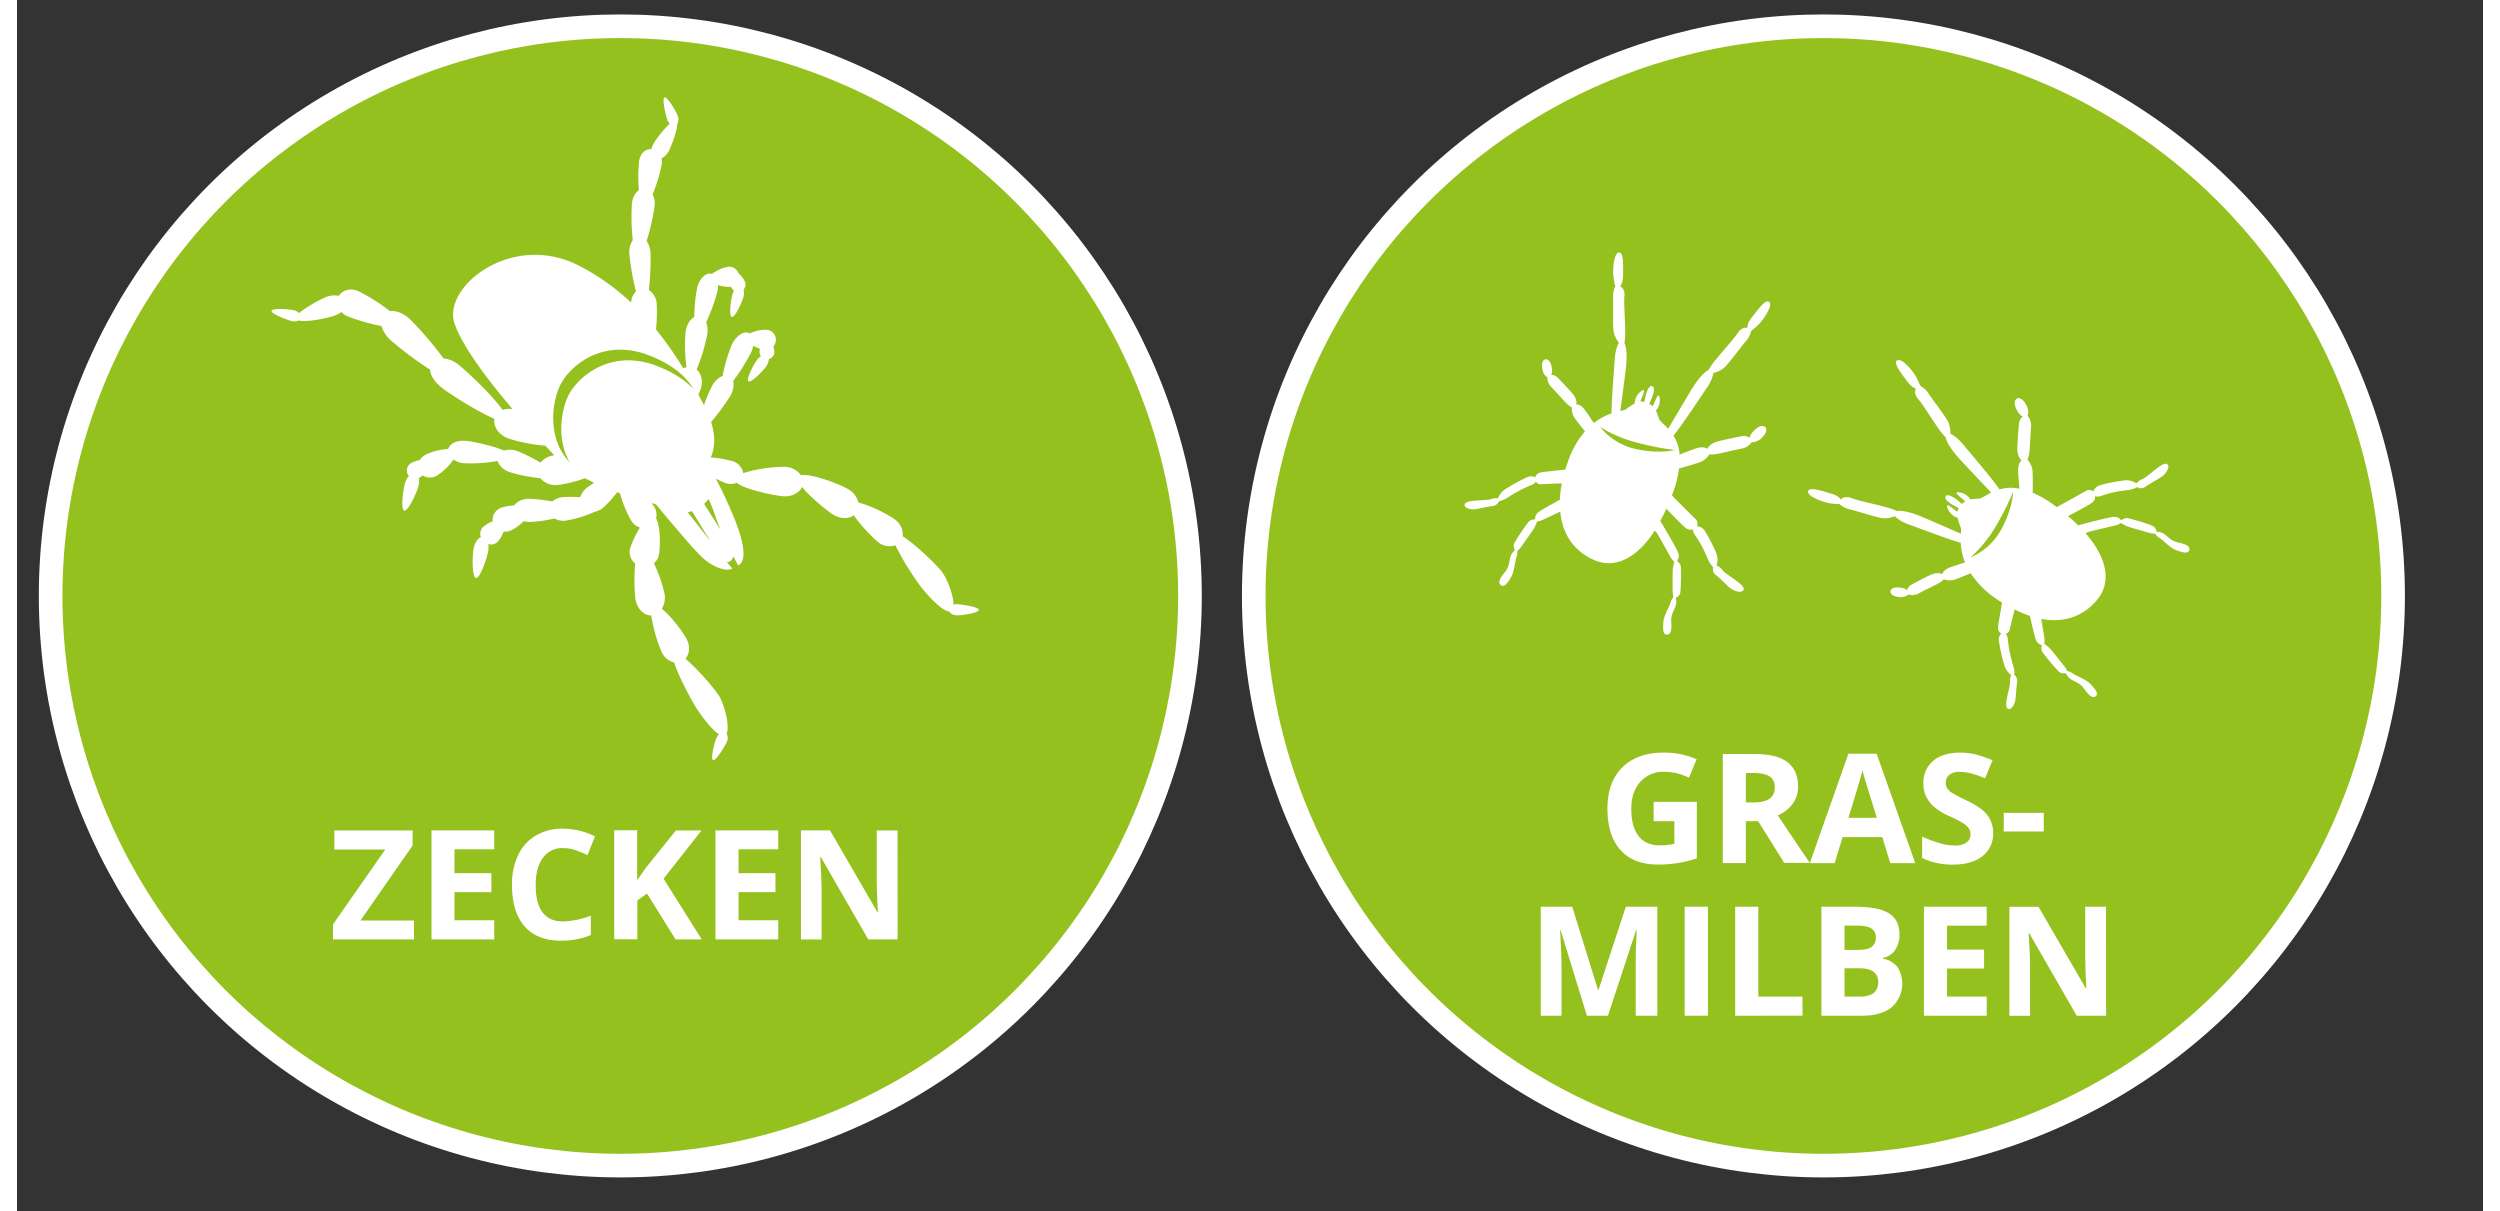 <?xml version="1.0" encoding="UTF-8" standalone="no"?><svg xmlns="http://www.w3.org/2000/svg" xmlns:xlink="http://www.w3.org/1999/xlink" data-name="Ebene 1" height="125" id="Ebene_1" preserveAspectRatio="xMidYMid meet" viewBox="0 0 1017.96 500" width="258"><rect x="0" y="0" width="1017.96" height="500" fill="#333333" stroke="none"/><defs><style>.cls-1,.cls-4{fill:none;}.cls-2{clip-path:url(#clip-path);}.cls-3{fill:#95c11f;}.cls-4{stroke:#fff;stroke-width:9.75px;}.cls-5{fill:#fff;}.cls-6{clip-path:url(#clip-path-3);}</style><clipPath id="clip-path"><rect class="cls-1" height="500" width="500" x="-0.96" y="-4"/></clipPath><clipPath id="clip-path-3"><rect class="cls-1" height="500" width="500" x="495.69" y="-4"/></clipPath></defs><g class="cls-2"><g class="cls-2"><path class="cls-3" d="M249,481.16c129.88,0,235.17-105.29,235.17-235.16S378.92,10.83,249,10.83,13.88,116.12,13.88,246,119.17,481.16,249,481.16"/><circle class="cls-4" cx="249.04" cy="246" r="235.16"/><path class="cls-5" d="M388.17,249.4a4.73,4.73,0,0,0-1.58.2c0-3.88-2.51-10.68-5-13.82s-10.78-11.1-16-14.44a7.51,7.51,0,0,0-2.95-6.7c-2.3-1.88-10.45-6.12-15.29-7.13a8.75,8.75,0,0,0-3.94-5.39c-3.22-2.09-15.66-6.82-19.77-5.94a8.53,8.53,0,0,0-6.42-3.47,58.33,58.33,0,0,0-17.43,2.59,6.22,6.22,0,0,0-4.24-4.85,43.61,43.61,0,0,0-9.17-1.61c1.33-3,2.3-7.77.14-14.67a87.61,87.61,0,0,0,7.88-10.68,8.78,8.78,0,0,0,1.27-6.25,85.87,85.87,0,0,0,7.22-11.45,11.12,11.12,0,0,0,1-3.07,18.15,18.15,0,0,0,2.77,1.24,7.19,7.19,0,0,0-.13,1.33,3,3,0,0,0,.57,1.75,7.24,7.24,0,0,0-1.78,1.73c-1.43,1.93-4.4,7.88-3.37,8.64s5.67-3.94,7.1-5.87a6.11,6.11,0,0,0,1.32-3.33,3,3,0,0,0,2.26-3,8.21,8.21,0,0,0-.41-2.16,4.25,4.25,0,0,0,1-2.18,4.14,4.14,0,0,0-3.44-4.72,15.09,15.09,0,0,0-7.36,1.52c-.08,0-.14-.11-.22-.16-2.12-1-5.24,1-7,4.5a67.75,67.75,0,0,0-3.92,13.14,9.29,9.29,0,0,0-4.26,4,56.78,56.78,0,0,0-3.44,8.1h0c-.74-1.4-1.52-2.86-2.33-4.36.29-.6.52-1.12.69-1.53,1.42-3.42.76-7-1.4-8.84a73.18,73.18,0,0,0,4.38-14.4,9.24,9.24,0,0,0-.45-5A85.6,85.6,0,0,0,289,120.88a10.86,10.86,0,0,0,.33-3.19,16.49,16.49,0,0,0,5,.74,3.4,3.4,0,0,0,.46-.08l.06.17A3.07,3.07,0,0,0,296,120a7,7,0,0,0-.67,1.57c-.7,2.3-1.5,8.89-.27,9.27s4-5.62,4.72-7.92a6.36,6.36,0,0,0,.17-3.42,3.06,3.06,0,0,0,.58-3.13,11.58,11.58,0,0,0-2.76-3.65,4.06,4.06,0,0,0-4-2.62,15.08,15.08,0,0,0-6.87,3,2.14,2.14,0,0,0-.27-.09c-2.29-.58-4.92,2-5.88,5.83a65.79,65.79,0,0,0-1.15,12.07c-1.69.86-3.12,3-3.57,5.79a62.08,62.08,0,0,0,.35,14.88A7,7,0,0,0,275,152a146.15,146.15,0,0,0-11.23-16,65.77,65.77,0,0,0,.3-10.61,7.32,7.32,0,0,0-3.24-5.69,108.43,108.43,0,0,0,.68-15.19,9.09,9.09,0,0,0-1.61-5,92.49,92.49,0,0,0,3.3-14.36,8,8,0,0,0-.83-4.88A67.68,67.68,0,0,0,266.12,68a6.86,6.86,0,0,0-.06-2.57,8.27,8.27,0,0,0,2.8-2.71c1-1.72,3.67-8.6,3.7-11.54a3.81,3.81,0,0,0,.18-3.33c-.63-1.79-4.23-8-5.42-7.58s.48,7.31,1.11,9.1a4.73,4.73,0,0,0,1,1.71,42.48,42.48,0,0,0-6.62,8.13,8.82,8.82,0,0,0-.94,2.37c-2.41-.2-4.52,1.65-5.06,4.88a65.07,65.07,0,0,0-.09,12.08c-1.46.91-2.58,2.84-2.89,5.52a90,90,0,0,0,.36,15.11,8.65,8.65,0,0,0-1.4,5.79,104.63,104.63,0,0,0,2.72,15.34,7,7,0,0,0-2,4.61,94.66,94.66,0,0,0-21.39-15.18c-28-14.43-56.73,8.89-51.49,23.9,3.29,9.42,13.53,23,23.95,35.26a8.12,8.12,0,0,0-4.14.35c-4.2-6.08-14.56-15.76-17.88-18.44a12.14,12.14,0,0,0-6.53-2.88,145.45,145.45,0,0,0-13.67-16c-2.87-2.74-6-3.83-8.37-3.45a80.46,80.46,0,0,0-12.82-8.16c-3.48-1.63-6.79-.6-8.32,1.81a9.84,9.84,0,0,0-4.67.26,50.55,50.55,0,0,0-11.75,6.85,4.5,4.5,0,0,0-2-1.14c-1.84-.49-9-1-9.33.21s6.32,3.72,8.15,4.21a4.15,4.15,0,0,0,3-.23c3.3.94,12.3-1.11,14.7-1.92a11.3,11.3,0,0,0,2.93-1.57,9,9,0,0,0,2.55,1.77,78.47,78.47,0,0,0,14,4,13.25,13.25,0,0,0,3.79,5.84,140.23,140.23,0,0,0,16.3,12.19c.14,2.27,1.71,4.93,4.65,7.3,3.21,2.58,15,10.11,21.92,13-.59,2.88,1.45,6.19,5,7.78,2.6,1.17,10.48,3,16,3.29,1.3,1.41,2.53,2.75,3.7,4a8.46,8.46,0,0,0-5.66,3,80.22,80.22,0,0,0-9.48-4.72A8.86,8.86,0,0,0,201,186c-4.16-1.93-12.67-3.71-15.54-4-3.63-.41-6.82,1.05-7.46,3.32a25.29,25.29,0,0,0-9.36,2.4,6.28,6.28,0,0,0-2.34,2.16,14,14,0,0,0-3.65,1.3,3.5,3.5,0,0,0-1.23,4.79,3.64,3.64,0,0,0,.36.49,8.39,8.39,0,0,0-1.6,3c-.86,2.81-1.83,10.85-.33,11.3s4.89-6.84,5.75-9.65a8.25,8.25,0,0,0,.31-3.8c.1-.05.21-.08.31-.14a7.83,7.83,0,0,0,1.17-.93,5.73,5.73,0,0,0,5.89.13,24.08,24.08,0,0,0,6.89-6.64,9.72,9.72,0,0,0,4.24,1.49,62.57,62.57,0,0,0,13.93-.93,8,8,0,0,0,5,4.59,62.7,62.7,0,0,0,12.65,2.5,8.37,8.37,0,0,0,7.16,2.84,55.34,55.34,0,0,0,11.32-2.81c1.22.65,2.48,1.28,3.74,1.89-1.28.82-2.36,1.57-3,2.07a8.13,8.13,0,0,0-2.72,3.9,55.08,55.08,0,0,0-7.07-.07A7.52,7.52,0,0,0,221,207a73.28,73.28,0,0,0-9.28-1.09c-2.85-.07-5.32,1.05-6.45,2.7a22.12,22.12,0,0,0-5.46,1,5.32,5.32,0,0,0-3.43,5.56,14.73,14.73,0,0,0-4,2.4,3.93,3.93,0,0,0-.91,4.13c-1.31.54-2.53,2.43-3,4.88-.58,3.08-.68,11.74,1,12s4.4-7.85,5-10.93a9.44,9.44,0,0,0,.09-3.07,3.91,3.91,0,0,0,3.79-.85,13.48,13.48,0,0,0,2.55-4.3,5.57,5.57,0,0,0,2.63-.31,20.58,20.58,0,0,0,5.68-4,9.62,9.62,0,0,0,2.32.34,53.8,53.8,0,0,0,10.34-1.43,7.51,7.51,0,0,0,4.4.93,49,49,0,0,0,12.23-3.69,8.18,8.18,0,0,0,3.38-1.62,43.64,43.64,0,0,0,5.85-6.47l1.18.44a48.54,48.54,0,0,0,4.74,11.47,6.43,6.43,0,0,0,3.48,2.69,44.21,44.21,0,0,0-4,8.44,6,6,0,0,0,2.08,6.38,75.44,75.44,0,0,0,.05,14.46c.57,4.06,3.45,7.06,6.59,7a62.19,62.19,0,0,0,4.23,15,7.67,7.67,0,0,0,5.2,4.41c1.79,5.78,7.33,16,9.44,19.23s6.12,8.54,9.06,10.43a4.68,4.68,0,0,0-1,1.39c-.81,1.72-2.6,8.67-1.45,9.21s4.78-5.55,5.59-7.27a3.65,3.65,0,0,0,0-3.56c1.39-2.93-.76-12-3.33-16a96,96,0,0,0-13.66-15c1.64-1.85,2-4.94.66-7.8a51,51,0,0,0-10.38-12.83,9,9,0,0,0,1.13-5.94,58.41,58.41,0,0,0-4.44-12.83,5.82,5.82,0,0,0,1.92-2.87c.79-2.68.95-12.24-1-15.66a6.31,6.31,0,0,0-.83-4.86,14.76,14.76,0,0,0-1.1-1.43l1.88.51c3.64,4.41,15.58,18.8,19.33,22.12,4.43,3.95,9.7,5.74,12.18,4.41L293,232a1.48,1.48,0,0,0,1.15-.18,3.6,3.6,0,0,0,1.59-2.1c1.19,2.27,2,3.74,2,3.74,3.62-2.11,2.62-9.65-2.65-21.94-2.61-6.09-4.92-10.73-6.59-13.87a.09.09,0,0,0,0-.05c1.55.78,2.92,1.4,3.73,1.71a6.89,6.89,0,0,0,4.9,0c3.34,2.79,15.37,5.21,19,5.53s6.81-1.34,7.93-3.84c3.29,4.16,10.14,9.69,12.68,11.34,3,1.92,6.49,2,8.67.38a65.21,65.21,0,0,0,9.83,10.88,7.42,7.42,0,0,0,7.35,1.48,116,116,0,0,0,10.58,17.19c2.86,3.66,8.71,10,11.61,10.14A3.74,3.74,0,0,0,388,254c1.91.08,9-1,9.06-2.22s-7-2.27-8.87-2.35M264.68,151.27c-19.85-8-34.41,4.8-37.8,13.66-2.92,7.64-3.38,17.88,1.31,25.94-8.11-8.38-8.12-21.24-4.63-30.35,3.39-8.87,17.95-21.62,37.8-13.66,9.26,3.71,14.74,8.41,17.91,13.75-3.3-3.53-8-6.69-14.59-9.34M276.9,211.5a14.86,14.86,0,0,0,1.73-.5c2.31,3.78,5.33,8.7,7.62,12.39Zm11.31,1.41c.63,1.89,1.43,3.91,2.3,5.92L283.63,208a16,16,0,0,0,1.85-2c1,2.22,2,4.58,2.73,6.89"/></g></g><g class="cls-6"><g class="cls-6"><path class="cls-3" d="M745.69,481.16c129.88,0,235.16-105.29,235.16-235.16S875.57,10.83,745.69,10.83,510.53,116.12,510.53,246,615.81,481.16,745.69,481.16"/><circle class="cls-4" cx="745.69" cy="246" r="235.16"/></g><g class="cls-6"><path class="cls-5" d="M776.1,148.74c-1.81,1.08,2,5.7,4.11,8.61s3.68,3,3.68,3-1.26,1.88.88,4.34,5.2,7.64,7.82,11.35a30.88,30.88,0,0,0,3.63,4.58s0,2.78,6.47,9.71c4.89,5.23,10,10.62,12.24,13-2.34,1.18-3.95,2.47-5.13,2.53a27.75,27.75,0,0,0-3.46.29,6.27,6.27,0,0,0-4.8-2.93c-2.55-.2.85,2,2.69,3.74a7.5,7.5,0,0,0-1.37,1.09c-1.9-1.72-5.56-4.71-6.64-3.21s2.87,3.68,5.32,4.91a5.1,5.1,0,0,0-.57,1.55c-2.1-1.46-4.83-4.2-4.12-1.8a6.37,6.37,0,0,0,4.2,4.23,33.42,33.42,0,0,0,1.37,4.22,10,10,0,0,1,0,2.37c-3.38-1.49-9.25-4.07-15-6.53-8.72-3.77-11.34-2.81-11.34-2.81a29.73,29.73,0,0,0-5.53-1.87c-4.38-1.21-10.29-2.35-13.33-3.53s-4.38.64-4.38.64-.59-1.51-4-2.47-9.08-3-9.49-.95,5.87,4.32,8.25,4.82a25.79,25.79,0,0,0,4.75.47,9.35,9.35,0,0,0,4.12,2.15c2.38.5,11.47,3.52,13.94,3.7a11.14,11.14,0,0,0,4.78-.86s1.65,2,5.93,3.5c3.7,1.31,16,6,21.25,7.49a24.62,24.62,0,0,0,1.77,8.12c-2,.6-4.71,1.48-6.4,2.12-2.82,1.06-2.94,2.71-2.94,2.71s-1.87-1.15-5,.34-6.85,3.45-8,4.13a4.16,4.16,0,0,0-1.63,2.24s-.36-1.11-3.86-1.24-4.35,3.14,0,3.9c3.14.54,4.38-1,4.38-1a5.76,5.76,0,0,0,3.89-.2c1.28-.73,5-2.56,7.05-3.57s3.59-2,3.73-2.53a7,7,0,0,0,5.09,0c1.86-.69,4.4-1.78,6-2.48a37.9,37.9,0,0,0,10.33,10.41c.9.63,1.78,1.2,2.67,1.77-.5,2.73-1.55,8.57-1.68,10a2.91,2.91,0,0,0,1.36,2.77,3.39,3.39,0,0,0-1,3,73.32,73.32,0,0,0,2.27,10.15,8.29,8.29,0,0,0,2.81,4,5.54,5.54,0,0,0-.5,3c.1,2-2.58,9.31-1.14,10.65s3.08-1.64,3.33-3.25.46-6.06.73-7.27a3.4,3.4,0,0,0-1.11-3.27,10.88,10.88,0,0,0-.51-3.87,58.86,58.86,0,0,1-2-9c-.26-2.7-.43-3.66-1.19-4a2.32,2.32,0,0,0,1.81-2c.27-1.22,1.28-5.36,2-8.12a46.37,46.37,0,0,0,6.29,2.67c.7,3.13,1.94,8.54,2.47,9.87a3.49,3.49,0,0,0,2.49,2.17,3.56,3.56,0,0,0,.19,2.85,90.92,90.92,0,0,0,6.69,8,3,3,0,0,0,3,.71,5.81,5.81,0,0,0,2.23,2.63c1.61,1,3.69,1.5,5.33,3.84s3.26,4.16,4.72,3.12-.26-3.17-2.15-5.1-5.6-3.21-7.14-4.24a5.79,5.79,0,0,0-2.41-1.1,11.73,11.73,0,0,0-1.65-2.55c-1.19-1.44-4.88-6.2-5.74-7s-2.14-1.74-2.14-1.74.35-.68,0-3c-.23-1.41-.78-4.75-1.19-7.21,9.78,1.84,17.74-1.37,23.2-8.08s4.6-16.37-4.93-27.32l1.76-.7,10-2.38c2.33-.55,2.82-1.14,2.82-1.14s1.38.81,2.43,1.3,6.87,2.06,8.65,2.6a11.91,11.91,0,0,0,3,.54,6.07,6.07,0,0,0,2,1.8c1.54,1,4.15,4,6.66,4.94s5.15,1.77,5.54,0-1.91-2.53-4.7-3.14-4.07-2.33-5.6-3.43a5.79,5.79,0,0,0-3.29-1,3,3,0,0,0-1.83-2.53,92.78,92.78,0,0,0-10-3.07,3.53,3.53,0,0,0-2.69.93,3.48,3.48,0,0,0-3-1.46c-1.53,0-10.49,2.35-14.81,3.5q-1.9-1.87-4.16-3.8c2.81-1.47,8.61-4.53,9.85-5.52a3.18,3.18,0,0,0,1.34-2.94c.55.7,1.52.46,4.19-.48a51.5,51.5,0,0,1,9.3-1.82,10.34,10.34,0,0,0,3.88-1.2,3,3,0,0,0,3.5-.25c1.06-.85,5.24-3.12,6.71-4.13s3.77-4.19,2-5.19-7.83,5.3-9.82,6.12a6,6,0,0,0-2.73,1.94,7.08,7.08,0,0,0-4.8-1.3,65,65,0,0,0-10.46,2.09,4,4,0,0,0-2.54,2.53,2.52,2.52,0,0,0-3.1-.25c-1.41.84-8.88,5-12,6.67l-.41-.32a47.3,47.3,0,0,0-9.49-5.61c0-1.74.07-5.71-.06-8.4a7.93,7.93,0,0,0-2.16-5.32c.45-.37.83-2.43,1-5s.39-7.29.57-8.95a6.53,6.53,0,0,0-1.47-4.14s1-2-.87-5c-2.64-4.18-5.59-1.82-4,1.77s2.92,3.46,2.92,3.46a4.73,4.73,0,0,0-1.57,2.71c-.17,1.55-.54,6.33-.71,10.24s1.8,5.33,1.8,5.33-1.62.87-1.49,4.29c.08,2,.36,5.05.59,7.34a17.24,17.24,0,0,0-8.29.3c-2.3-3.67-12.26-15.24-15-18.56-2.88-3.52-5.29-4.4-5.29-4.4a11.14,11.14,0,0,0-.81-4.79c-1-2.27-6.92-9.8-8.19-11.88a9.31,9.31,0,0,0-3.42-3.14,25.67,25.67,0,0,0-2.05-4.31c-1.27-2.08-5.5-7.23-7.32-6.14"/><path class="cls-3" d="M806.43,230.08A54.27,54.27,0,0,0,817,217,114.44,114.44,0,0,0,824,203s-.09,6.86-5,15.76a26.18,26.18,0,0,1-12.56,11.32"/><path class="cls-5" d="M723.32,124.68c-1.54-1.45-4.92,3.54-7.15,6.32s-1.83,4.35-1.83,4.35-2.15-.69-3.93,2-5.91,7.11-8.75,10.65a30.32,30.32,0,0,0-3.4,4.75s-2.68.76-7.56,8.9c-3.67,6.14-7.44,12.55-9.08,15.33-1.78-1.92-3.47-3.11-3.85-4.22a27.46,27.46,0,0,0-1.22-3.25,6.36,6.36,0,0,0,1.49-5.43c-.51-2.5-1.66,1.36-2.85,3.62a8,8,0,0,0-1.43-1c1.13-2.31,3-6.65,1.26-7.27s-2.75,3.77-3.26,6.47a4.86,4.86,0,0,0-1.64-.13c.82-2.42,2.7-5.8.58-4.45a6.35,6.35,0,0,0-2.9,5.2,33.93,33.93,0,0,0-3.68,2.48,10.37,10.37,0,0,1-2.29.62c.5-3.66,1.36-10,2.16-16.19,1.21-9.41-.43-11.67-.43-11.67a30.3,30.3,0,0,0,.27-5.84c0-4.53-.57-10.53-.28-13.77s-1.82-4-1.82-4,1.29-1,1.26-4.55.4-9.57-1.7-9.39-2.54,6.83-2.35,9.26a25.53,25.53,0,0,0,.85,4.7,9.34,9.34,0,0,0-.94,4.54c.19,2.43-.22,12,.29,14.43a11.16,11.16,0,0,0,2.15,4.36s-1.44,2.12-1.73,6.66c-.24,3.92-1.37,17-1.35,22.49a24.59,24.59,0,0,0-7.31,4c-1.12-1.72-2.72-4.13-3.8-5.58-1.81-2.41-3.42-2.08-3.42-2.08s.59-2.11-1.7-4.68-5.2-5.63-6.18-6.6a4.17,4.17,0,0,0-2.61-1s1-.65.13-4-4.22-3.31-3.75,1.07c.35,3.17,2.17,3.94,2.17,3.94a5.68,5.68,0,0,0,1.27,3.68c1,1,3.83,4.09,5.37,5.79s2.94,2.89,3.46,2.89a7,7,0,0,0,1.43,4.88c1.18,1.61,2.93,3.75,4,5.1a37.71,37.71,0,0,0-7.15,12.8c-.37,1-.67,2-1,3-2.77.28-8.67.88-10.12,1.16a2.87,2.87,0,0,0-2.28,2.06,3.37,3.37,0,0,0-3.18-.16,73.85,73.85,0,0,0-9.13,5,8.36,8.36,0,0,0-3.12,3.82,5.59,5.59,0,0,0-3,.35c-1.94.67-9.66.09-10.56,1.85s2.43,2.51,4,2.3,6-1.22,7.19-1.3a3.39,3.39,0,0,0,2.84-2,11,11,0,0,0,3.58-1.55,57.13,57.13,0,0,1,8.1-4.45c2.52-1,3.4-1.42,3.49-2.24a2.31,2.31,0,0,0,2.44,1.18c1.24-.07,5.51-.24,8.34-.35a46,46,0,0,0-.83,6.78c-2.81,1.53-7.68,4.22-8.81,5.09a3.51,3.51,0,0,0-1.4,3,3.58,3.58,0,0,0-2.68,1A89.94,89.94,0,0,0,618.2,224a3,3,0,0,0,.16,3.11,5.81,5.81,0,0,0-1.92,2.87c-.5,1.82-.42,4-2.22,6.18s-3.11,4.27-1.7,5.4,3-1.13,4.31-3.48,1.54-6.27,2.11-8a6,6,0,0,0,.39-2.63,11.5,11.5,0,0,0,2-2.28c1-1.54,4.61-6.4,5.12-7.44s1.08-2.54,1.08-2.54.75.16,2.91-.87l6.61-3.13c.92,9.9,6.2,16.67,14.16,20.07s17-.09,24.9-12.27l1.15,1.5s3.86,6.85,5,8.93,1.87,2.39,1.87,2.39-.4,1.55-.58,2.7-.09,7.17-.11,9a11.65,11.65,0,0,0,.31,3,5.79,5.79,0,0,0-1.2,2.37c-.55,1.77-2.65,5.08-2.91,7.77s-.28,5.44,1.52,5.33,1.91-2.54,1.72-5.39,1.12-4.55,1.76-6.33a5.83,5.83,0,0,0,.09-3.45,3,3,0,0,0,1.92-2.45,91.2,91.2,0,0,0,.2-10.44,3.52,3.52,0,0,0-1.63-2.33,3.5,3.5,0,0,0,.58-3.26c-.45-1.47-5.15-9.43-7.44-13.27.85-1.56,1.69-3.26,2.5-5.05,2.19,2.3,6.73,7,8,7.95a3.18,3.18,0,0,0,3.19.48c-.52.72,0,1.59,1.61,3.89a51.91,51.91,0,0,1,4.32,8.44,10.31,10.31,0,0,0,2.22,3.4,3,3,0,0,0,1.21,3.29c1.1.79,4.44,4.19,5.82,5.31s5.07,2.48,5.54.51-7.26-6.06-8.59-7.75a6,6,0,0,0-2.62-2.09,7.1,7.1,0,0,0-.07-5,65.75,65.75,0,0,0-4.9-9.48,4,4,0,0,0-3.13-1.74,2.49,2.49,0,0,0-.61-3c-1.2-1.14-7.21-7.18-9.72-9.7l.2-.48a48.67,48.67,0,0,0,2.78-10.67c1.67-.45,5.5-1.51,8.05-2.38a7.93,7.93,0,0,0,4.52-3.54c.48.33,2.56.13,5.1-.47s7.12-1.63,8.76-1.91a6.51,6.51,0,0,0,3.57-2.56s2.19.44,4.59-2.22c3.29-3.69.21-5.87-2.79-3.31s-2.52,3.76-2.52,3.76a4.76,4.76,0,0,0-3-.76c-1.54.27-6.23,1.23-10,2.14s-4.63,3.2-4.63,3.2-1.28-1.31-4.53-.24c-1.87.61-4.76,1.73-6.9,2.59a17.23,17.23,0,0,0-2.57-7.89c2.9-3.23,11.28-16,13.71-19.52,2.59-3.74,2.77-6.3,2.77-6.3a11.14,11.14,0,0,0,4.39-2.09c1.9-1.6,7.51-9.36,9.16-11.15a9.49,9.49,0,0,0,2.08-4.15,26.31,26.31,0,0,0,3.57-3.16c1.65-1.8,5.43-7.29,3.89-8.73"/><path class="cls-3" d="M653.48,176.25a54.36,54.36,0,0,0,15.46,6.51,114.71,114.71,0,0,0,15.43,3s-6.62,1.8-16.54-.5a26.26,26.26,0,0,1-14.35-9"/></g></g><path class="cls-5" d="M163.89,387.78H130.43V381.6L152,350.69H131v-7.88h32.3V349l-21.53,31h22.11Z"/><path class="cls-5" d="M197,387.78h-25.9v-45H197v7.81H180.6v9.88h15.23v7.81H180.6v11.6H197Z"/><path class="cls-5" d="M225.45,350.1a9.72,9.72,0,0,0-8.34,4q-3,4-3,11.27,0,15,11.29,15a35.63,35.63,0,0,0,11.47-2.37v8a31.8,31.8,0,0,1-12.36,2.31q-9.83,0-15-5.95t-5.19-17.09a27.93,27.93,0,0,1,2.55-12.29,18.44,18.44,0,0,1,7.34-8.09,21.63,21.63,0,0,1,11.21-2.81,30.29,30.29,0,0,1,13.17,3.16l-3.08,7.75a54.9,54.9,0,0,0-5.08-2.09A15.23,15.23,0,0,0,225.45,350.1Z"/><path class="cls-5" d="M282.66,387.78H271.84l-11.78-18.95-4,2.9v16h-9.54v-45H256v20.58l3.75-5.29L272,342.81h10.58l-15.69,19.9Z"/><path class="cls-5" d="M314.23,387.78h-25.9v-45h25.9v7.81H297.86v9.88h15.23v7.81H297.86v11.6h16.37Z"/><path class="cls-5" d="M363.51,387.78H351.39l-19.57-34h-.27q.58,9,.58,12.86v21.16h-8.52v-45h12l19.53,33.69h.22q-.47-8.78-.47-12.4V342.81h8.59Z"/><path class="cls-5" d="M675.6,331h17.84v23.32a50.65,50.65,0,0,1-8.16,2,53.26,53.26,0,0,1-7.83.57q-10.19,0-15.55-6t-5.37-17.18q0-10.89,6.23-17T680,310.67a33.5,33.5,0,0,1,13.35,2.76l-3.17,7.63A22.61,22.61,0,0,0,680,318.6a12.69,12.69,0,0,0-9.91,4.15q-3.72,4.15-3.72,11.17,0,7.32,3,11.18t8.72,3.86a30.84,30.84,0,0,0,6.06-.61V339H675.6Z"/><path class="cls-5" d="M713.68,339v17.26h-9.53v-45h13.1q9.16,0,13.57,3.34c2.93,2.23,4.4,5.6,4.4,10.14a11.89,11.89,0,0,1-2.19,7,14.33,14.33,0,0,1-6.18,4.85q10.15,15.17,13.23,19.6H729.5L718.76,339Zm0-7.75h3.08c3,0,5.24-.51,6.68-1.51a5.41,5.41,0,0,0,2.15-4.74,4.91,4.91,0,0,0-2.2-4.55q-2.21-1.35-6.81-1.35h-2.9Z"/><path class="cls-5" d="M773.27,356.29,770,345.58h-16.4l-3.26,10.71H740.08L756,311.13h11.66l15.93,45.16Zm-5.54-18.71q-4.51-14.55-5.09-16.45c-.38-1.28-.65-2.28-.81-3q-1,3.94-5.82,19.47Z"/><path class="cls-5" d="M815.75,343.8a11.6,11.6,0,0,1-4.38,9.59q-4.38,3.51-12.2,3.51a28.54,28.54,0,0,1-12.73-2.71v-8.86a52.48,52.48,0,0,0,7.7,2.87,23,23,0,0,0,5.77.83,8.17,8.17,0,0,0,4.81-1.2,4.1,4.1,0,0,0,1.68-3.57,4,4,0,0,0-.74-2.36,8.32,8.32,0,0,0-2.17-2,53.27,53.27,0,0,0-5.83-3,27.72,27.72,0,0,1-6.18-3.73,14,14,0,0,1-3.29-4.15,11.85,11.85,0,0,1-1.23-5.54,11.64,11.64,0,0,1,4-9.38q4.05-3.42,11.19-3.41a26.2,26.2,0,0,1,6.69.83,46.27,46.27,0,0,1,6.66,2.33l-3.08,7.42a44.18,44.18,0,0,0-6-2.06,19.15,19.15,0,0,0-4.63-.59,6.11,6.11,0,0,0-4.15,1.26,4.15,4.15,0,0,0-1.45,3.29,4,4,0,0,0,.58,2.2,6.46,6.46,0,0,0,1.86,1.82,60.41,60.41,0,0,0,6,3.15q6.3,3,8.64,6.05A11.78,11.78,0,0,1,815.75,343.8Z"/><path class="cls-5" d="M820.12,343.24v-7.69h16.52v7.69Z"/><path class="cls-5" d="M648.05,419.29,637.22,384H637q.59,10.77.58,14.37v20.92H629v-45h13l10.65,34.39h.18l11.29-34.39h13v45H668.2V398c0-1,0-2.17,0-3.48s.17-4.8.41-10.46h-.27l-11.6,35.23Z"/><path class="cls-5" d="M688.41,419.29v-45H698v45Z"/><path class="cls-5" d="M709.27,419.29v-45h9.54v37.1h18.24v7.88Z"/><path class="cls-5" d="M744.86,374.31h14q9.55,0,13.89,2.72t4.32,8.66a11,11,0,0,1-1.89,6.62,7.55,7.55,0,0,1-5,3.1v.31a9.92,9.92,0,0,1,6.16,3.57,13,13,0,0,1-2.55,16.55q-4.44,3.45-12.07,3.45H744.86Zm9.54,17.81h5.53q3.89,0,5.62-1.2a4.46,4.46,0,0,0,1.74-4,4,4,0,0,0-1.9-3.71q-1.89-1.12-6-1.12h-5Zm0,7.57v11.72h6.21c2.63,0,4.56-.5,5.81-1.51a5.56,5.56,0,0,0,1.88-4.61q0-5.6-8-5.6Z"/><path class="cls-5" d="M813.09,419.29h-25.9v-45h25.9v7.82H796.72V392H812v7.81H796.72v11.6h16.37Z"/><path class="cls-5" d="M862.37,419.29H850.25l-19.56-34h-.28q.58,9,.58,12.86v21.17h-8.52v-45h12L854,408h.22q-.46-8.78-.46-12.4V374.31h8.58Z"/></svg>